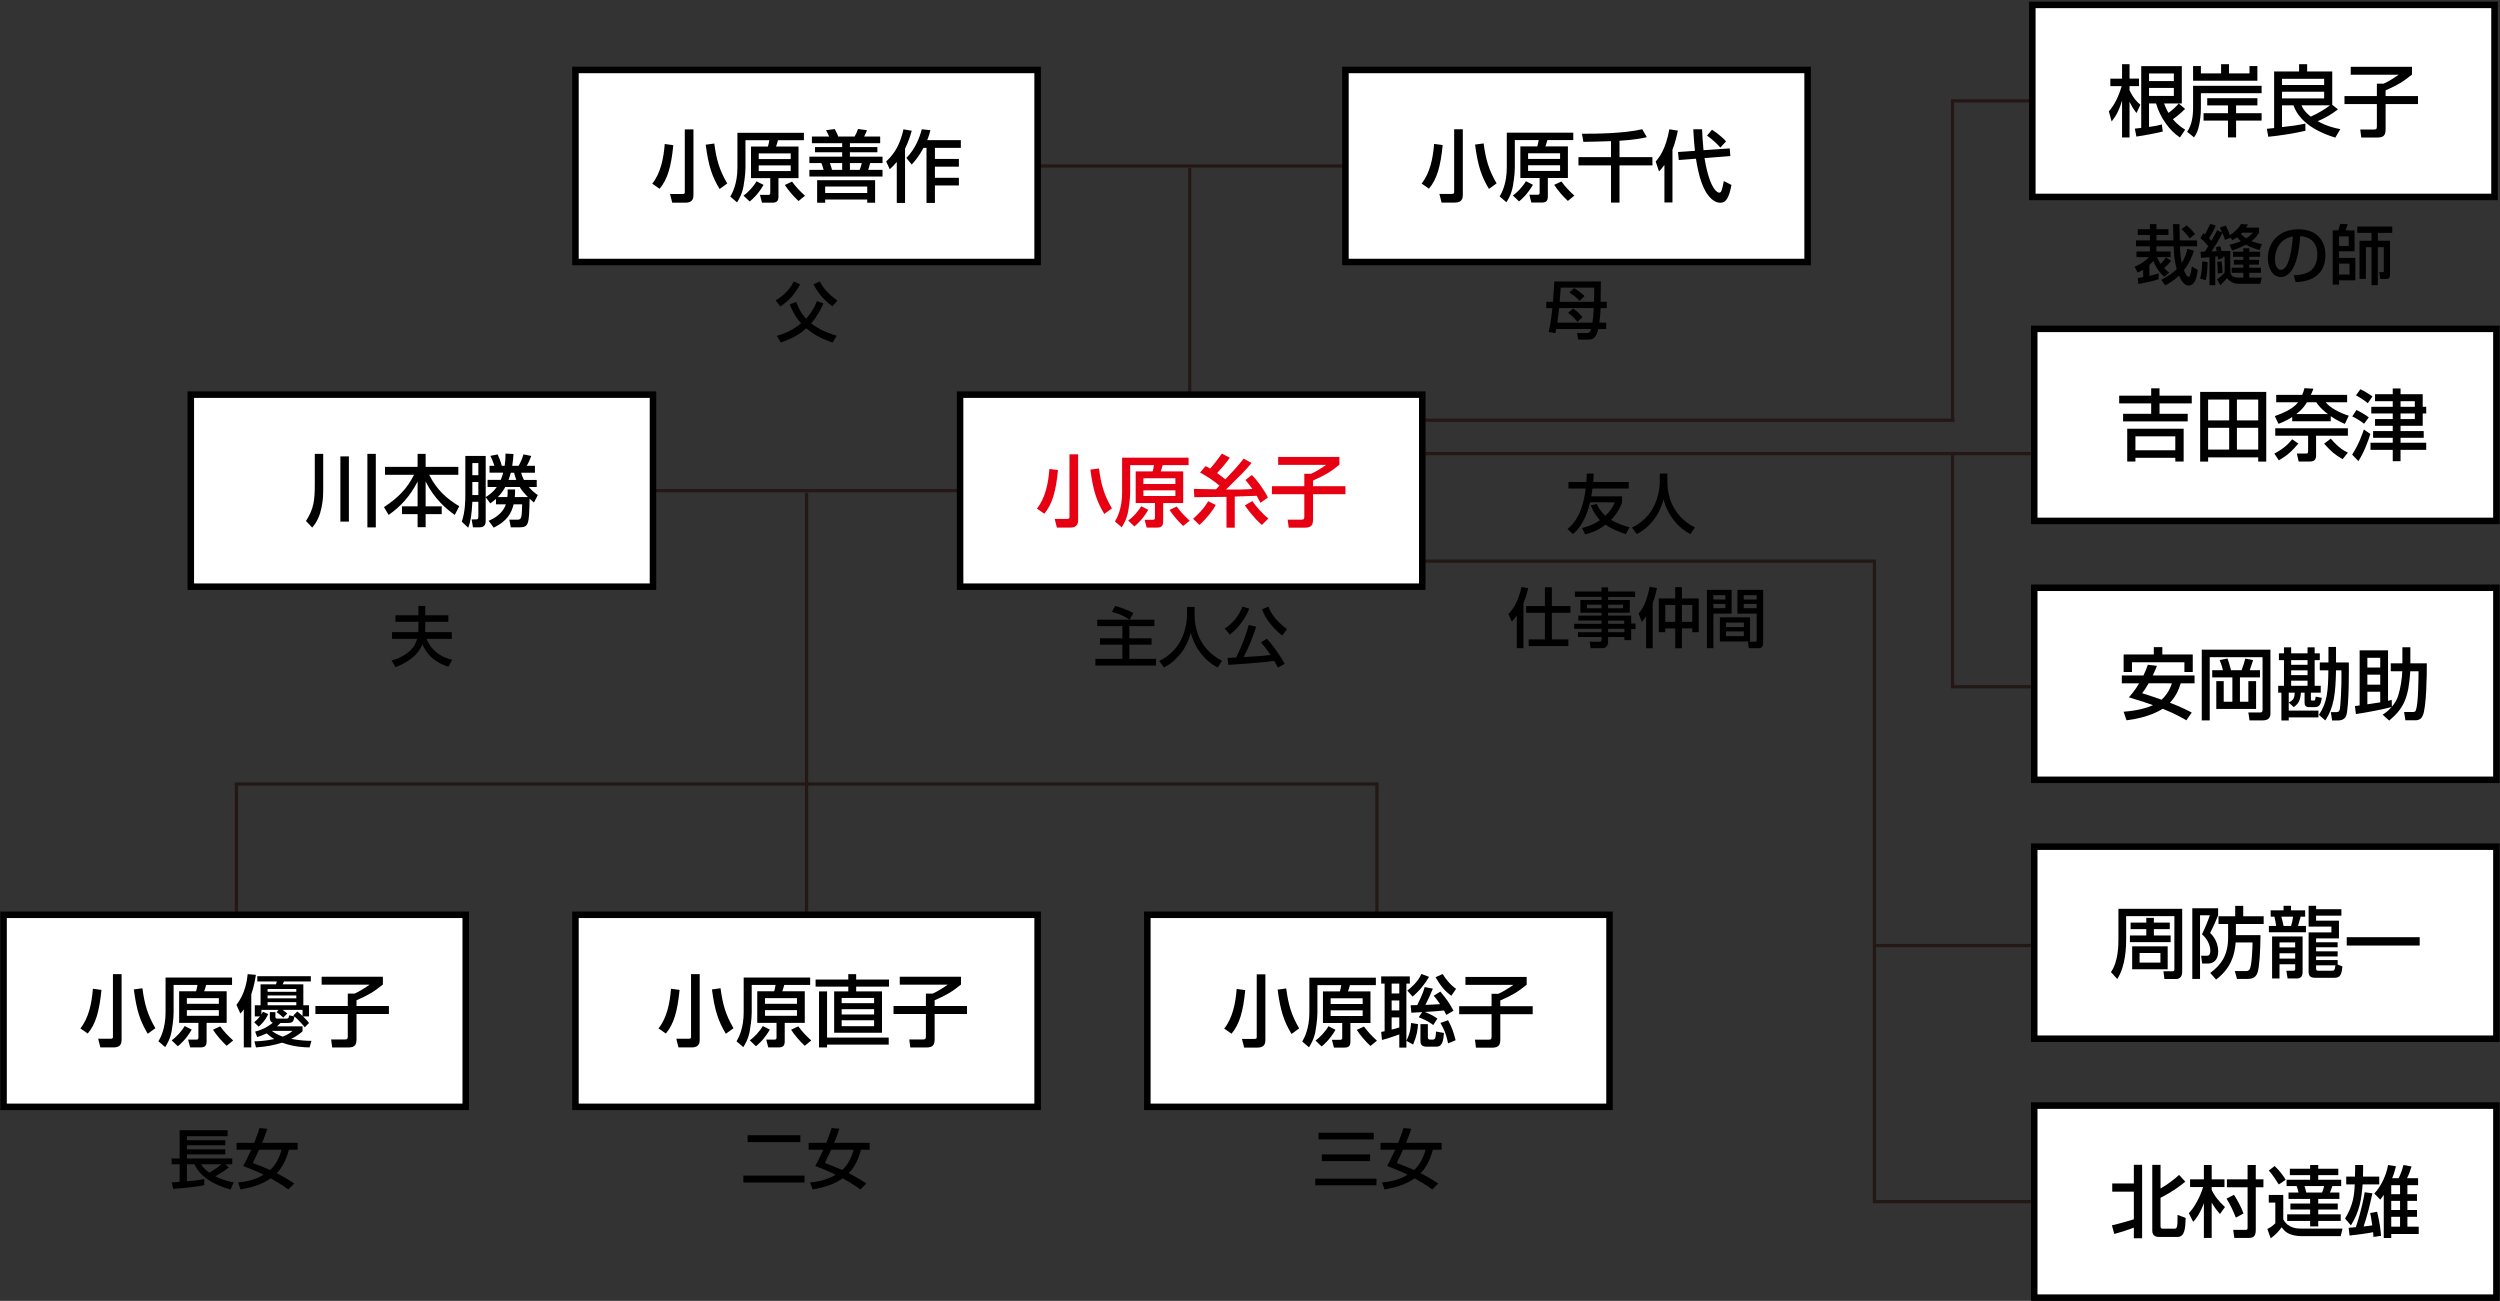 <?xml version="1.0" encoding="utf-8"?>
<!-- Generator: Adobe Illustrator 15.0.0, SVG Export Plug-In . SVG Version: 6.00 Build 0)  -->
<!DOCTYPE svg PUBLIC "-//W3C//DTD SVG 1.1//EN" "http://www.w3.org/Graphics/SVG/1.1/DTD/svg11.dtd">
<svg version="1.1" id="レイヤー_1" xmlns="http://www.w3.org/2000/svg" xmlns:xlink="http://www.w3.org/1999/xlink" x="0px"
	 y="0px" width="384.25px" height="199.94px" viewBox="0 0 384.25 199.94" enable-background="new 0 0 384.25 199.94"
	 xml:space="preserve">
<rect x="0" y="0" width="384.25" height="199.94" fill="#333333" stroke="none"/>
<line fill="none" stroke="#231815" stroke-width="0.5" stroke-miterlimit="10" x1="100.363" y1="75.415" x2="147.566" y2="75.415"/>
<line fill="none" stroke="#231815" stroke-width="0.5" stroke-miterlimit="10" x1="36.064" y1="120.5" x2="211.865" y2="120.5"/>
<line fill="none" stroke="#231815" stroke-width="0.5" stroke-miterlimit="10" x1="123.965" y1="75.721" x2="123.965" y2="140.604"/>
<line fill="none" stroke="#231815" stroke-width="0.5" stroke-miterlimit="10" x1="159.252" y1="25.51" x2="206.455" y2="25.51"/>
<line fill="none" stroke="#231815" stroke-width="0.5" stroke-miterlimit="10" x1="299.859" y1="15.51" x2="312.661" y2="15.51"/>
<line fill="none" stroke="#231815" stroke-width="0.5" stroke-miterlimit="10" x1="218.768" y1="69.719" x2="312.661" y2="69.719"/>
<line fill="none" stroke="#231815" stroke-width="0.5" stroke-miterlimit="10" x1="218.502" y1="86.25" x2="288.334" y2="86.25"/>
<line fill="none" stroke="#231815" stroke-width="0.5" stroke-miterlimit="10" x1="299.859" y1="105.553" x2="312.661" y2="105.553"/>
<line fill="none" stroke="#231815" stroke-width="0.5" stroke-miterlimit="10" x1="288.1" y1="145.33" x2="312.661" y2="145.33"/>
<line fill="none" stroke="#231815" stroke-width="0.5" stroke-miterlimit="10" x1="219.008" y1="64.591" x2="300.417" y2="64.591"/>
<line fill="none" stroke="#231815" stroke-width="0.5" stroke-miterlimit="10" x1="182.854" y1="25.815" x2="182.854" y2="60.699"/>
<line fill="none" stroke="#231815" stroke-width="0.5" stroke-miterlimit="10" x1="300.1" y1="15.344" x2="300.1" y2="64.591"/>
<line fill="none" stroke="#231815" stroke-width="0.5" stroke-miterlimit="10" x1="300.1" y1="69.719" x2="300.1" y2="105.553"/>
<line fill="none" stroke="#231815" stroke-width="0.5" stroke-miterlimit="10" x1="287.859" y1="184.686" x2="312.661" y2="184.686"/>
<line fill="none" stroke="#231815" stroke-width="0.5" stroke-miterlimit="10" x1="288.1" y1="86.25" x2="288.1" y2="184.686"/>
<line fill="none" stroke="#231815" stroke-width="0.5" stroke-miterlimit="10" x1="36.344" y1="120.5" x2="36.344" y2="140.604"/>
<line fill="none" stroke="#231815" stroke-width="0.5" stroke-miterlimit="10" x1="211.634" y1="120.5" x2="211.634" y2="140.604"/>
<rect x="147.566" y="60.656" fill="#FFFFFF" stroke="#000000" stroke-miterlimit="10" width="71.037" height="29.518"/>
<rect x="29.326" y="60.656" fill="#FFFFFF" stroke="#000000" stroke-miterlimit="10" width="71.037" height="29.518"/>
<rect x="0.546" y="140.604" fill="#FFFFFF" stroke="#000000" stroke-miterlimit="10" width="71.037" height="29.518"/>
<rect x="88.446" y="140.604" fill="#FFFFFF" stroke="#000000" stroke-miterlimit="10" width="71.037" height="29.518"/>
<rect x="176.347" y="140.604" fill="#FFFFFF" stroke="#000000" stroke-miterlimit="10" width="71.037" height="29.518"/>
<rect x="88.446" y="10.751" fill="#FFFFFF" stroke="#000000" stroke-miterlimit="10" width="71.037" height="29.518"/>
<rect x="206.794" y="10.751" fill="#FFFFFF" stroke="#000000" stroke-miterlimit="10" width="71.037" height="29.518"/>
<rect x="312.661" y="50.545" fill="#FFFFFF" stroke="#000000" stroke-miterlimit="10" width="71.037" height="29.518"/>
<rect x="312.369" y="0.751" fill="#FFFFFF" stroke="#000000" stroke-miterlimit="10" width="71.037" height="29.518"/>
<rect x="312.661" y="90.339" fill="#FFFFFF" stroke="#000000" stroke-miterlimit="10" width="71.037" height="29.518"/>
<rect x="312.661" y="130.133" fill="#FFFFFF" stroke="#000000" stroke-miterlimit="10" width="71.037" height="29.518"/>
<rect x="312.661" y="169.928" fill="#FFFFFF" stroke="#000000" stroke-miterlimit="10" width="71.037" height="29.518"/>
<g>
	<path fill="#E60012" d="M162.614,72.254c-0.324,3.286-0.875,5.242-2.111,6.705l-1.127-0.791c1.283-1.596,1.751-3.875,1.919-6.093
		L162.614,72.254z M165.708,69.832v10.075c0,0.396-0.036,1.188-1.199,1.188h-2.063l-0.336-1.332h1.895
		c0.372,0,0.372-0.156,0.372-0.311v-9.62H165.708z M169.727,78.994c-1.127-1.883-1.703-3.477-2.135-6.812l1.319-0.18
		c0.312,2.375,0.756,4.03,1.991,6.14L169.727,78.994z"/>
	<path fill="#E60012" d="M182.686,71.487h-3.982c-0.132,0.479-0.144,0.527-0.3,0.972h3.454v4.858h-3.083v2.83
		c0,0.73-0.288,0.947-0.983,0.947h-1.547l-0.312-1.199h1.271c0.251,0,0.312-0.121,0.312-0.324v-2.254h-2.962v-4.858h2.603
		c0.096-0.336,0.168-0.647,0.216-0.972h-3.67v4.246c0,1.126-0.264,2.615-0.3,2.841c-0.228,1.271-0.768,2.111-0.996,2.471
		l-1.043-0.898c0.335-0.527,1.103-1.979,1.103-4.45v-5.35h10.219V71.487z M176.485,78.359c-0.899,1.547-1.787,2.266-2.135,2.555
		l-0.948-0.912c0.648-0.432,1.535-1.379,2.003-2.195L176.485,78.359z M175.742,73.514v0.875h4.917v-0.875H175.742z M175.742,75.361
		v0.875h4.917v-0.875H175.742z M180.863,77.855c0.6,0.803,1.091,1.355,1.991,2.17l-0.995,0.816c-0.66-0.6-1.619-1.68-2.099-2.471
		L180.863,77.855z"/>
	<path fill="#E60012" d="M186.854,77.615c-0.432,0.889-1.522,2.184-2.494,3.07l-0.983-0.947c0.708-0.611,1.799-1.715,2.315-2.699
		L186.854,77.615z M187.43,74.641c-1.008-0.888-2.099-1.523-2.975-2.015l0.84-0.983c0.24,0.107,0.408,0.191,0.72,0.371
		c0.444-0.491,1.151-1.391,1.787-2.29l1.224,0.623c-0.54,0.78-1.26,1.607-1.955,2.363c0.756,0.539,1.104,0.839,1.259,0.972
		c1.38-1.464,1.812-1.932,2.831-3.19l1.199,0.671c-0.984,1.188-1.512,1.703-3.922,4.078c1.031,0.024,3.034,0,4.065-0.084
		c-0.312-0.443-0.708-0.924-1.079-1.379l0.983-0.768c0.587,0.527,1.896,2.242,2.471,3.455l-1.151,0.814
		c-0.217-0.42-0.359-0.707-0.564-1.079l-3.382,0.12v4.785h-1.271v-4.738c-0.708,0.014-4.162,0.049-4.942,0.049l-0.072-1.271
		c0.479,0.012,2.854,0.048,3.395,0.06L187.43,74.641z M193.954,80.686c-1.247-1.055-2.458-2.758-2.626-3.01l1.163-0.66
		c0.527,0.805,1.679,2.1,2.458,2.662L193.954,80.686z"/>
	<path fill="#E60012" d="M196.455,70.227h9.415v1.2c-1.392,1.115-2.099,1.559-4.054,2.422v0.876h4.978v1.235h-4.978v3.801
		c0,0.852-0.156,1.344-1.295,1.344h-2.447l-0.156-1.234h2.088c0.371,0,0.467-0.084,0.467-0.48v-3.43h-4.977v-1.235h4.977v-1.907
		h1.044c0.792-0.336,1.907-1.079,2.303-1.367h-7.364V70.227z"/>
</g>
<g>
	<path d="M103.488,22.313c-0.324,3.286-0.875,5.241-2.111,6.704l-1.127-0.791c1.283-1.596,1.751-3.874,1.919-6.093L103.488,22.313z
		 M106.583,19.891v10.074c0,0.396-0.036,1.188-1.199,1.188h-2.063l-0.336-1.331h1.895c0.372,0,0.372-0.156,0.372-0.312v-9.619
		H106.583z M110.601,29.054c-1.127-1.883-1.703-3.478-2.135-6.813l1.319-0.18c0.312,2.375,0.756,4.03,1.991,6.141L110.601,29.054z"
		/>
	<path d="M123.56,21.546h-3.982c-0.132,0.479-0.144,0.527-0.3,0.972h3.454v4.857h-3.083v2.83c0,0.731-0.288,0.947-0.983,0.947
		h-1.547l-0.312-1.199h1.271c0.251,0,0.312-0.12,0.312-0.323v-2.255h-2.962v-4.857h2.603c0.096-0.336,0.168-0.647,0.216-0.972h-3.67
		v4.246c0,1.127-0.264,2.614-0.3,2.842c-0.228,1.271-0.768,2.111-0.996,2.471l-1.043-0.899c0.335-0.527,1.103-1.979,1.103-4.449
		v-5.35h10.219V21.546z M117.359,28.418c-0.899,1.547-1.787,2.267-2.135,2.555l-0.948-0.911c0.648-0.432,1.535-1.38,2.003-2.195
		L117.359,28.418z M116.616,23.573v0.875h4.917v-0.875H116.616z M116.616,25.42v0.875h4.917V25.42H116.616z M121.737,27.914
		c0.6,0.804,1.091,1.355,1.991,2.171l-0.995,0.815c-0.66-0.6-1.619-1.679-2.099-2.471L121.737,27.914z"/>
	<path d="M135.284,22.014h-4.654v0.588h4.222v0.804h-4.222v0.671h5.013v0.983h-1.907c-0.12,0.54-0.228,0.864-0.3,1.044h2.207v1.031
		h-11.238v-1.031h2.183c-0.192-0.695-0.252-0.84-0.348-1.044h-1.835v-0.983h5.038v-0.671h-4.174v-0.804h4.174v-0.588h-4.654v-1.031
		h2.651c-0.18-0.432-0.288-0.636-0.48-0.972l1.343-0.18c0.396,0.743,0.468,0.972,0.528,1.151h2.519
		c0.216-0.348,0.408-0.779,0.528-1.151l1.367,0.18c-0.048,0.156-0.132,0.408-0.42,0.972h2.459V22.014z M134.504,27.698v3.467h-1.211
		v-0.492h-6.464v0.492h-1.235v-3.467H134.504z M126.829,28.67v0.995h6.464V28.67H126.829z M127.548,25.06
		c0.144,0.384,0.168,0.468,0.336,1.044h1.559V25.06H127.548z M130.63,25.06v1.044h1.5c0.144-0.324,0.276-0.768,0.324-1.044H130.63z"
		/>
	<path d="M137.833,24.892c-0.432,0.528-0.755,0.828-1.079,1.116l-0.552-1.188c1.331-1.247,2.135-2.614,2.663-4.941l1.271,0.216
		c-0.168,0.576-0.443,1.571-1.031,2.759v8.335h-1.271V24.892z M143.002,20.011c-0.096,0.396-0.204,0.827-0.492,1.523h5.169v1.188
		h-3.982v1.703h3.682v1.187h-3.682v1.716h3.682v1.175h-3.682v2.687h-1.295v-8.467h-0.456c-0.803,1.475-1.451,2.17-1.823,2.566
		l-0.815-1.02c1.331-1.283,2.086-3.227,2.362-4.401L143.002,20.011z"/>
</g>
<g>
	<path d="M221.74,22.295c-0.324,3.286-0.876,5.241-2.111,6.704l-1.127-0.791c1.283-1.596,1.75-3.874,1.918-6.093L221.74,22.295z
		 M224.834,19.873v10.074c0,0.396-0.036,1.188-1.199,1.188h-2.063l-0.336-1.331h1.895c0.372,0,0.372-0.156,0.372-0.312v-9.619
		H224.834z M228.852,29.036c-1.127-1.883-1.703-3.478-2.135-6.813l1.319-0.18c0.312,2.375,0.756,4.03,1.991,6.141L228.852,29.036z"
		/>
	<path d="M241.812,21.528h-3.981c-0.133,0.479-0.145,0.527-0.301,0.972h3.455v4.857h-3.083v2.83c0,0.731-0.288,0.947-0.983,0.947
		h-1.547l-0.313-1.199h1.271c0.252,0,0.313-0.12,0.313-0.323v-2.255h-2.963V22.5h2.603c0.097-0.336,0.168-0.647,0.216-0.972h-3.67
		v4.246c0,1.127-0.264,2.614-0.3,2.842c-0.228,1.271-0.768,2.111-0.995,2.471l-1.043-0.899c0.335-0.527,1.103-1.979,1.103-4.449
		v-5.35h10.219V21.528z M235.611,28.4c-0.9,1.547-1.787,2.267-2.135,2.555l-0.948-0.911c0.647-0.432,1.535-1.38,2.003-2.195
		L235.611,28.4z M234.867,23.555v0.875h4.918v-0.875H234.867z M234.867,25.402v0.875h4.918v-0.875H234.867z M239.988,27.896
		c0.6,0.804,1.092,1.355,1.99,2.171l-0.994,0.815c-0.66-0.6-1.619-1.679-2.1-2.471L239.988,27.896z"/>
	<path d="M247.611,21.696c-0.612,0.012-3.574,0.12-4.246,0.107l-0.217-1.247c2.16,0.013,6.573-0.048,9.26-0.695l0.707,1.224
		c-0.623,0.144-1.75,0.396-4.197,0.552v2.519h5.061v1.271h-5.061v5.709h-1.307v-5.709h-5.002v-1.271h5.002V21.696z"/>
	<path d="M255.82,25.354c-0.359,0.491-0.575,0.731-0.827,0.995l-0.516-1.523c0.516-0.6,1.535-1.811,2.099-4.953l1.308,0.204
		c-0.132,0.636-0.349,1.715-0.827,2.938v8.107h-1.236V25.354z M260.51,23.183c-0.119-0.995-0.18-2.015-0.252-3.311h1.355
		c0.036,0.876,0.072,1.739,0.217,3.215l4.029-0.276l0.096,1.176l-3.97,0.312c0.827,5.085,2.135,5.313,2.231,5.313
		c0.18,0,0.264-0.084,0.336-0.216c0.059-0.108,0.203-0.492,0.395-1.571l1.176,0.6c-0.396,2.146-0.912,2.734-1.691,2.734
		c-0.239,0-0.73,0-1.414-0.624c-1.344-1.223-1.943-3.622-2.352-6.141l-2.639,0.204l-0.119-1.235L260.51,23.183z M263.125,19.945
		c0.3,0.191,1.331,0.84,2.17,1.787l-0.875,0.947c-0.539-0.611-1.367-1.367-2.051-1.835L263.125,19.945z"/>
</g>
<g>
	<path d="M15.594,152.148c-0.324,3.287-0.875,5.242-2.111,6.705l-1.127-0.791c1.283-1.596,1.751-3.875,1.919-6.094L15.594,152.148z
		 M18.688,149.727v10.074c0,0.396-0.036,1.188-1.199,1.188h-2.063l-0.336-1.332h1.895c0.372,0,0.372-0.156,0.372-0.311v-9.619
		H18.688z M22.706,158.889c-1.127-1.883-1.703-3.477-2.135-6.813l1.319-0.18c0.312,2.375,0.756,4.031,1.991,6.141L22.706,158.889z"
		/>
	<path d="M35.666,151.381h-3.982c-0.132,0.48-0.144,0.527-0.3,0.973h3.454v4.857h-3.083v2.83c0,0.73-0.288,0.947-0.983,0.947h-1.547
		l-0.312-1.199h1.271c0.251,0,0.312-0.121,0.312-0.324v-2.254h-2.962v-4.857h2.603c0.096-0.336,0.168-0.648,0.216-0.973h-3.67v4.246
		c0,1.127-0.264,2.615-0.3,2.842c-0.228,1.271-0.768,2.111-0.996,2.471l-1.043-0.898c0.335-0.527,1.103-1.979,1.103-4.449v-5.35
		h10.219V151.381z M29.465,158.254c-0.899,1.547-1.787,2.266-2.135,2.555l-0.948-0.912c0.648-0.432,1.535-1.379,2.003-2.195
		L29.465,158.254z M28.721,153.408v0.875h4.917v-0.875H28.721z M28.721,155.256v0.875h4.917v-0.875H28.721z M33.842,157.75
		c0.6,0.803,1.091,1.355,1.991,2.17l-0.995,0.816c-0.66-0.6-1.619-1.68-2.099-2.471L33.842,157.75z"/>
	<path d="M38.622,152.832v8.156h-1.151v-5.842c-0.144,0.217-0.3,0.396-0.527,0.637l-0.6-1.332c1.355-1.762,1.619-3.729,1.727-4.725
		l1.259,0.107C39.246,150.373,39.09,151.453,38.622,152.832z M47.582,160.988c-0.804-0.012-2.423-0.072-4.234-0.732
		c-1.188,0.373-2.327,0.611-4.006,0.732l-0.24-0.936c0.552-0.012,1.535-0.035,3.058-0.348c-0.671-0.408-0.983-0.707-1.163-0.875
		c-0.54,0.252-0.972,0.406-1.463,0.574l-0.324-0.84c1.643-0.432,2.542-1.223,2.723-1.367c-0.408-0.131-0.456-0.527-0.456-0.635
		v-0.996h0.852v0.756c0,0.168,0.096,0.24,0.336,0.24h1.379c0.288,0,0.312-0.096,0.408-0.504l0.792,0.168
		c-0.06-0.061-0.096-0.096-0.156-0.145l0.6-0.611c0.228,0.18,0.384,0.289,0.815,0.684v-0.936h-3.07
		c0.396,0.289,0.456,0.336,0.72,0.564l-0.612,0.623c-0.3-0.287-0.456-0.42-1.02-0.84l0.288-0.348h-2.626v0.695
		c0.084-0.131,0.132-0.203,0.228-0.406l0.815,0.359c-0.527,1.127-1.163,1.666-1.475,1.93l-0.684-0.67
		c0.396-0.336,0.6-0.541,0.888-0.9h-0.792v-1.715h0.887v-3.215h2.375l0.12-0.443h-2.998v-0.814h8.228v0.814h-4.126l-0.204,0.443
		h3.178v3.215h0.875v1.715h-0.924c0.588,0.553,0.756,0.779,0.924,1.008l-0.648,0.66c-0.108-0.133-0.936-1.129-1.583-1.656
		c-0.168,0.779-0.216,0.996-1.139,0.996h-1.02c-0.132,0.131-0.264,0.275-0.528,0.516h3.922v0.768
		c-0.396,0.336-0.839,0.707-1.739,1.164c1.487,0.275,2.495,0.287,3.106,0.299L47.582,160.988z M45.542,152.006h-4.414v0.432h4.414
		V152.006z M45.542,153h-4.414v0.443h4.414V153z M45.542,154.031h-4.414v0.48h4.414V154.031z M41.776,158.445
		c0.432,0.324,0.936,0.611,1.667,0.887c0.923-0.359,1.235-0.635,1.511-0.887H41.776z"/>
	<path d="M49.435,150.121h9.415v1.201c-1.391,1.115-2.099,1.559-4.054,2.422v0.875h4.978v1.236h-4.978v3.801
		c0,0.852-0.156,1.344-1.295,1.344h-2.446l-0.156-1.234h2.087c0.372,0,0.468-0.084,0.468-0.48v-3.43h-4.977v-1.236h4.977v-1.906
		h1.043c0.792-0.336,1.907-1.08,2.303-1.367h-7.364V150.121z"/>
</g>
<g>
	<path d="M104.451,152.148c-0.324,3.287-0.875,5.242-2.111,6.705l-1.127-0.791c1.283-1.596,1.751-3.875,1.919-6.094L104.451,152.148
		z M107.545,149.727v10.074c0,0.396-0.036,1.188-1.199,1.188h-2.063l-0.336-1.332h1.895c0.372,0,0.372-0.156,0.372-0.311v-9.619
		H107.545z M111.563,158.889c-1.127-1.883-1.703-3.477-2.135-6.813l1.319-0.18c0.312,2.375,0.756,4.031,1.991,6.141L111.563,158.889
		z"/>
	<path d="M124.522,151.381h-3.982c-0.132,0.48-0.144,0.527-0.3,0.973h3.454v4.857h-3.083v2.83c0,0.73-0.288,0.947-0.983,0.947
		h-1.547l-0.312-1.199h1.271c0.251,0,0.312-0.121,0.312-0.324v-2.254h-2.962v-4.857h2.603c0.096-0.336,0.168-0.648,0.216-0.973
		h-3.67v4.246c0,1.127-0.264,2.615-0.3,2.842c-0.228,1.271-0.768,2.111-0.996,2.471l-1.043-0.898
		c0.335-0.527,1.103-1.979,1.103-4.449v-5.35h10.219V151.381z M118.322,158.254c-0.899,1.547-1.787,2.266-2.135,2.555l-0.948-0.912
		c0.648-0.432,1.535-1.379,2.003-2.195L118.322,158.254z M117.578,153.408v0.875h4.917v-0.875H117.578z M117.578,155.256v0.875
		h4.917v-0.875H117.578z M122.699,157.75c0.6,0.803,1.091,1.355,1.991,2.17l-0.995,0.816c-0.66-0.6-1.619-1.68-2.099-2.471
		L122.699,157.75z"/>
	<path d="M130.382,149.727h1.211v0.828h5.049v1.09h-5.049v0.732h3.97v6.355h-7.352v-6.355h2.171v-0.732h-5.025v-1.09h5.025V149.727z
		 M127.12,159.477h9.475v1.08h-9.475v0.432h-1.235v-8.611h1.235V159.477z M129.362,153.385v0.803h4.989v-0.803H129.362z
		 M129.362,155.111v0.816h4.989v-0.816H129.362z M129.362,156.814v0.912h4.989v-0.912H129.362z"/>
	<path d="M138.292,150.121h9.415v1.201c-1.391,1.115-2.099,1.559-4.054,2.422v0.875h4.978v1.236h-4.978v3.801
		c0,0.852-0.156,1.344-1.295,1.344h-2.446l-0.156-1.234h2.087c0.372,0,0.468-0.084,0.468-0.48v-3.43h-4.977v-1.236h4.977v-1.906
		h1.043c0.792-0.336,1.907-1.08,2.303-1.367h-7.364V150.121z"/>
</g>
<g>
	<path d="M191.395,152.179c-0.323,3.286-0.875,5.241-2.11,6.704l-1.128-0.791c1.283-1.596,1.752-3.874,1.92-6.093L191.395,152.179z
		 M194.489,149.756v10.074c0,0.396-0.036,1.188-1.199,1.188h-2.063l-0.336-1.331h1.896c0.372,0,0.372-0.156,0.372-0.312v-9.619
		H194.489z M198.508,158.919c-1.128-1.883-1.703-3.478-2.136-6.813l1.319-0.18c0.313,2.375,0.756,4.03,1.991,6.141L198.508,158.919z
		"/>
	<path d="M211.468,151.411h-3.982c-0.133,0.479-0.145,0.527-0.301,0.972h3.455v4.857h-3.082v2.83c0,0.731-0.289,0.947-0.984,0.947
		h-1.548l-0.311-1.199h1.271c0.252,0,0.313-0.12,0.313-0.323v-2.255h-2.963v-4.857h2.603c0.097-0.336,0.168-0.647,0.216-0.972h-3.67
		v4.246c0,1.127-0.264,2.614-0.3,2.842c-0.229,1.271-0.768,2.111-0.996,2.471l-1.043-0.899c0.336-0.527,1.104-1.979,1.104-4.449
		v-5.35h10.22V151.411z M205.266,158.283c-0.898,1.547-1.787,2.267-2.135,2.555l-0.947-0.911c0.648-0.432,1.535-1.38,2.003-2.195
		L205.266,158.283z M204.522,153.438v0.875h4.918v-0.875H204.522z M204.522,155.285v0.875h4.918v-0.875H204.522z M209.644,157.779
		c0.6,0.804,1.092,1.355,1.99,2.171l-0.994,0.815c-0.66-0.6-1.619-1.679-2.1-2.471L209.644,157.779z"/>
	<path d="M212.288,158.607c0.168-0.024,0.434-0.084,0.529-0.108v-7.315h-0.529v-1.115h4.402v1.115h-0.527v8.779
		c0.264-0.552,0.646-1.344,0.719-2.735l1.068,0.181c-0.061,0.923-0.18,1.787-0.756,3.142l-1.031-0.575v1.043h-1.092v-2.026
		c-1.596,0.575-2.254,0.756-2.662,0.852L212.288,158.607z M213.896,151.184v1.511h1.176v-1.511H213.896z M213.896,153.773v1.523
		h1.176v-1.523H213.896z M215.071,156.376h-1.176v1.871c0.516-0.132,0.672-0.168,1.176-0.323V156.376z M219.642,150.14
		c-0.553,0.996-1.439,2.123-2.531,3.034l-0.803-0.923c0.371-0.3,1.631-1.283,2.158-2.555L219.642,150.14z M218.585,155.561
		c-0.623,0.048-1.283,0.084-1.654,0.097l-0.121-1.151c0.301,0,0.768-0.013,1.02-0.024c0.852-1.715,0.996-2.267,1.141-2.771
		l1.26,0.24c-0.361,0.875-0.6,1.427-1.141,2.494c0.912-0.036,1.488-0.048,2.256-0.107c-0.504-0.744-0.709-0.972-0.984-1.296
		l1.02-0.636c0.996,1.212,1.355,1.68,2.016,2.938l-1.104,0.647c-0.096-0.216-0.168-0.348-0.348-0.684
		c-0.947,0.108-1.871,0.168-2.939,0.229c1.031,0.443,1.309,0.588,1.92,1.02l-0.637,0.995c-0.84-0.672-1.883-1.067-2.23-1.199
		L218.585,155.561z M218.321,157.408h1.141v2.063c0,0.132,0.07,0.312,0.299,0.312h0.469c0.383,0,0.455-0.323,0.479-1.235
		l1.225,0.216c-0.084,0.996-0.168,2.111-1.152,2.111h-1.416c-0.336,0-1.043,0-1.043-0.804V157.408z M223.071,153.055
		c-0.984-0.732-1.5-1.308-2.436-2.854l1.104-0.492c0.408,0.695,1.248,1.751,2.063,2.267L223.071,153.055z M222.567,156.809
		c0.611,1.139,0.803,1.715,1.164,3.07l-1.164,0.491c-0.324-1.655-0.803-2.519-1.176-3.143L222.567,156.809z"/>
	<path d="M225.237,150.151h9.414v1.2c-1.391,1.115-2.1,1.559-4.055,2.422v0.876h4.979v1.235h-4.979v3.802
		c0,0.852-0.154,1.344-1.295,1.344h-2.445l-0.156-1.235h2.086c0.373,0,0.469-0.084,0.469-0.48v-3.43h-4.979v-1.235h4.979v-1.907
		h1.043c0.791-0.336,1.906-1.079,2.303-1.367h-7.363V150.151z"/>
</g>
<g>
	<path d="M48.383,69.755h1.295v4.689c0,1.787,0,2.23-0.264,3.585c-0.216,1.092-0.647,2.172-1.427,3.059l-0.959-1.008
		c1.199-1.871,1.355-3.165,1.355-5.648V69.755z M52.317,70.15h1.308v10.025h-1.308V70.15z M56.467,69.755h1.295v11.31h-1.295V69.755
		z"/>
	<path d="M59.172,71.758h5.013v-2.003h1.235v2.003h5.025v1.223h-4.474c1.151,2.351,2.842,3.778,4.617,4.82l-0.695,1.344
		c-1.248-0.887-3.106-2.41-4.474-5.133v3.814h2.471v1.199H65.42v2.002h-1.235v-2.002h-2.398v-1.199h2.398v-3.814
		c-1.115,2.207-2.591,3.826-4.45,5.133l-0.719-1.199c2.194-1.463,3.538-2.806,4.617-4.965h-4.461V71.758z"/>
	<path d="M78.512,81.053l-0.228-1.176h1.235c0.24,0,0.468-0.037,0.576-0.348c0.132-0.396,0.144-1.332,0.156-2.016h-1.308
		c-0.324,1.32-0.959,2.566-3.058,3.586l-0.78-1.055c0.828-0.348,2.147-1.057,2.651-2.531h-1.523v-0.839
		c-0.372,0.336-0.66,0.54-0.875,0.695l-0.708-0.959v3.622c0,0.467-0.084,1.02-0.983,1.02h-0.972l-0.204-1.225h0.66
		c0.228,0,0.372-0.023,0.372-0.383v-2.314h-0.923c-0.108,2.051-0.264,3.045-0.636,3.98l-0.983-0.924
		c0.528-1.594,0.54-3.285,0.54-4.101v-6.009h3.13v6.32c0.396-0.239,1.067-0.647,1.703-1.547h-1.415v-1.091h2.027
		c0.167-0.396,0.251-0.648,0.372-1.104h-2.099V71.59h0.755c-0.24-0.696-0.276-0.78-0.624-1.523l1.115-0.228
		c0.144,0.312,0.492,1.115,0.636,1.751h0.444c0.096-0.588,0.132-1.151,0.132-1.871l1.223,0.06c-0.024,0.54-0.072,1.092-0.192,1.812
		h0.983c0.24-0.42,0.54-1.031,0.744-1.751l1.199,0.239c-0.264,0.708-0.443,1.104-0.684,1.512h1.248v1.067h-2.123
		c0.108,0.396,0.228,0.695,0.432,1.104h1.967v1.091H81.27c0.6,0.695,1.056,1.008,1.392,1.235l-0.588,1.151
		c-0.24-0.191-0.384-0.312-0.671-0.588c-0.096,4.006-0.096,4.402-1.667,4.402H78.512z M72.599,71.17v1.871h0.923V71.17H72.599z
		 M72.599,74.084v2.003h0.923v-2.003H72.599z M81.138,76.398c-0.671-0.671-1.055-1.199-1.259-1.547H77.66
		c-0.204,0.372-0.54,0.924-1.139,1.547h1.463c0.048-0.491,0.048-0.803,0.036-1.163h1.151c0,0.372,0,0.72-0.048,1.163H81.138z
		 M79.351,73.761c-0.167-0.468-0.264-0.816-0.335-1.104h-0.504c-0.12,0.396-0.24,0.839-0.348,1.104H79.351z"/>
</g>
<g>
	<path d="M336.873,62h-4.953v1.606h4.33v1.163h-9.931v-1.163h4.317V62h-4.917v-1.188h4.917v-1.128h1.283v1.128h4.953V62z
		 M335.627,65.897v5.037h-1.283V70.36h-6.129v0.574h-1.26v-5.037H335.627z M328.215,67.061v2.147h6.129v-2.147H328.215z"/>
	<path d="M348.322,60.236v10.71h-1.235V70.3h-7.7v0.646h-1.223v-10.71H348.322z M339.387,61.412v3.202h3.238v-3.202H339.387z
		 M339.387,65.754v3.347h3.238v-3.347H339.387z M343.813,61.412v3.202h3.274v-3.202H343.813z M343.813,65.754v3.347h3.274v-3.347
		H343.813z"/>
	<path d="M353.258,68.177c-1.02,1.223-1.775,1.859-2.998,2.578l-0.695-1.043c1.414-0.732,2.146-1.451,2.746-2.195L353.258,68.177z
		 M352.311,64.099c-0.924,0.587-1.583,0.839-2.111,1.043l-0.563-1.188c0.888-0.323,2.71-0.983,3.586-2.122h-3.37v-1.14h3.994
		c0.168-0.384,0.252-0.66,0.348-1.031l1.379,0.084c-0.144,0.371-0.252,0.647-0.396,0.947h5.577v1.14h-3.299
		c0.637,0.791,2.063,1.606,3.551,2.063l-0.6,1.259c-0.48-0.203-1.176-0.503-2.171-1.187v0.779h-5.925V64.099z M360.873,66.977
		h-4.893v3.071c0,0.887-0.684,0.887-1.008,0.887h-1.667l-0.275-1.223h1.403c0.144,0,0.323,0,0.323-0.313v-2.423h-5.049v-1.151
		h11.165V66.977z M357.803,63.643c-1.199-0.888-1.619-1.56-1.786-1.811h-1.439c-0.491,0.827-1.02,1.331-1.644,1.811H357.803z
		 M360.059,70.575c-1.332-0.791-1.691-1.139-2.843-2.375l1.02-0.779c1.247,1.439,2.003,1.848,2.638,2.146L360.059,70.575z"/>
	<path d="M364.322,66.701c-0.336,1.116-1.02,2.938-1.847,4.175l-0.948-1.008c1.032-1.572,1.596-3.251,1.8-3.851L364.322,66.701z
		 M362.188,63.019c0.42,0.192,1.379,0.72,1.895,1.128l-0.73,0.983c-0.528-0.444-1.26-0.863-1.812-1.128L362.188,63.019z
		 M362.787,59.829c0.504,0.216,1.439,0.791,1.859,1.103l-0.72,1.044c-0.312-0.3-1.212-0.899-1.812-1.211L362.787,59.829z
		 M368.964,68.044h3.946v1.104h-3.946v1.74h-1.199v-1.74h-3.419v-1.104h3.419v-0.755h-3.022v-1.032h3.022v-0.815h-2.723V64.41h2.723
		v-0.863h-3.298v-1.02h3.298v-0.863h-2.723v-1.08h2.723v-0.875h1.199v0.875h3.406v1.943h0.54v1.02h-0.54v1.895h-3.406v0.815h3.562
		v1.032h-3.562V68.044z M368.964,61.664v0.863h2.194v-0.863H368.964z M368.964,63.547v0.863h2.194v-0.863H368.964z"/>
</g>
<g>
	<path d="M331.521,102.339c-0.12,0.313-0.229,0.6-0.637,1.475h6.417v1.211h-2.122c-0.336,1.117-0.84,2.111-1.668,2.986
		c1.764,0.672,2.795,1.213,3.358,1.512l-0.827,1.188c-0.553-0.324-1.619-0.959-3.635-1.775c-0.396,0.252-2.182,1.367-5.564,1.775
		l-0.443-1.318c2.41-0.193,3.717-0.66,4.521-1.008c-0.721-0.264-1.703-0.6-3.707-1.211c0.336-0.385,0.96-1.104,1.572-2.148h-2.663
		v-1.211h3.322c0.384-0.791,0.528-1.223,0.671-1.643L331.521,102.339z M326.4,100.587h4.641V99.46h1.308v1.127h4.677v2.699h-1.283
		v-1.498h-8.059v1.498H326.4V100.587z M330.25,105.024c-0.504,0.865-0.72,1.152-1.008,1.523c1.043,0.324,2.027,0.648,2.998,0.996
		c1.02-0.936,1.416-2.002,1.584-2.52H330.25z"/>
	<path d="M338.412,99.856h10.555v9.799c0,0.826-0.528,1.066-1.164,1.066h-2.051l-0.18-1.211h1.811c0.313,0,0.372-0.168,0.372-0.396
		v-8.107h-8.12v9.715h-1.223V99.856z M340.02,103.011h1.643c-0.132-0.637-0.468-1.488-0.504-1.559l1.211-0.24
		c0.108,0.311,0.385,1.15,0.541,1.799h1.619c0.251-0.695,0.359-1.008,0.574-1.787l1.2,0.24c-0.228,0.707-0.312,0.982-0.516,1.547
		h1.571v1.104h-3.082v3.742h1.295v-3.166h1.188v4.27h-6.117v-4.27h1.14v3.166h1.331v-3.742h-3.094V103.011z"/>
	<path d="M355.82,108.683h-0.923c-0.563,0-0.684-0.299-0.684-0.707v-1.512h-0.563c-0.096,1.141-0.313,1.656-1.104,2.219
		l-0.768-0.707v1.248h4.569v1.043h-4.569v0.467h-1.127v-4.27h-0.492v-1.055h0.887v-3.945h-0.779v-1.045h0.779v-0.922h1.104v0.922
		h2.52v-0.922h1.092v0.922h0.791v1.045h-0.791v3.945h0.935v1.055h-1.511v0.947c0,0.156,0,0.266,0.191,0.266h0.275
		c0.181,0,0.192-0.061,0.265-0.6l0.936,0.18C356.732,108.251,356.469,108.683,355.82,108.683z M351.779,106.464v1.5
		c0.779-0.359,0.887-0.756,0.924-1.5H351.779z M354.67,101.464h-2.52v0.719h2.52V101.464z M354.67,103.034h-2.52v0.732h2.52V103.034
		z M354.67,104.618h-2.52v0.791h2.52V104.618z M360.606,110.003c-0.252,0.695-1.032,0.73-1.188,0.73h-0.972l-0.191-1.283h0.852
		c0.455,0,0.504-0.322,0.539-0.551c0.049-0.24,0.288-2.891,0.229-5.865h-0.828c-0.072,3.658-0.336,5.721-1.643,7.699l-0.984-0.852
		c1.309-1.967,1.416-3.766,1.451-6.848h-1.318v-1.211h1.331v-2.387h1.163v2.387h1.967
		C361.025,101.991,361.086,108.683,360.606,110.003z"/>
	<path d="M366.214,109.847c0.36-0.24,0.804-0.527,1.38-1.176c-1.92,0.516-4.857,0.984-5.494,1.08l-0.144-1.236
		c0.156-0.012,0.468-0.047,0.72-0.096v-8.467h4.365v7.76c0.276-0.061,0.36-0.084,0.564-0.145l0.023,1.057
		c0.468-0.529,0.791-1.104,0.983-1.729c0.349-1.127,0.575-2.541,0.624-3.717h-1.775v-1.225h1.787v-2.469h1.224v2.469h2.53
		c0.012,1.619-0.048,6.873-0.635,8.061c-0.217,0.432-0.504,0.695-1.152,0.695h-1.499l-0.204-1.271h1.224
		c0.336,0,0.504-0.012,0.6-0.311c0.372-1.104,0.384-4.834,0.396-5.949h-1.271c-0.252,4.064-0.995,5.684-3.238,7.58L366.214,109.847z
		 M363.863,101.103v1.5h1.979v-1.5H363.863z M363.863,103.694v1.535h1.979v-1.535H363.863z M365.842,106.321h-1.979v1.93
		c1.344-0.191,1.486-0.215,1.979-0.299V106.321z"/>
</g>
<g>
	<path d="M324.603,188.33c1.163-0.252,2.914-0.779,3.37-0.924v-4.244h-3.322v-1.26h3.322v-2.867h1.271v11.287h-1.271v-1.633
		c-1.283,0.469-1.763,0.637-3.011,0.973L324.603,188.33z M330.804,179.035h1.271v3.635c1.128-0.623,2.219-1.512,2.854-2.088
		l0.947,1.045c-0.791,0.646-1.919,1.521-3.802,2.471v4.377c0,0.371,0.192,0.371,0.42,0.371h1.644c0.42,0,0.587,0,0.551-2.123
		l1.248,0.48c-0.049,1.596-0.145,2.914-1.248,2.914h-2.818c-0.216,0-1.066,0-1.066-0.936V179.035z"/>
	<path d="M336.423,186.459c0.803-0.779,1.763-2.529,2.194-4.006h-2.003v-1.188h2.123v-2.205h1.199v2.205h1.967v1.188h-1.967v0.432
		c0.456,0.984,1.127,1.775,2.039,2.639l-0.768,1.068c-0.636-0.744-0.912-1.141-1.271-1.752v5.434h-1.199v-5.338
		c-0.672,1.775-1.26,2.436-1.643,2.867L336.423,186.459z M343.366,183.641c0.42,0.637,1.176,2.004,1.464,2.867l-1.176,0.646
		c-0.503-1.223-0.792-1.883-1.438-2.926L343.366,183.641z M345.454,179.061h1.259v2.205h1.175v1.213h-1.175v6.547
		c0,1.104-0.444,1.248-1.259,1.248h-2.039l-0.168-1.248h1.931c0.108,0,0.276,0,0.276-0.264v-6.283h-3.179v-1.213h3.179V179.061z"/>
	<path d="M348.71,183.666h2.23v3.754c0.756,1.414,2.231,1.414,2.747,1.414h6.356l-0.275,1.164H353.7
		c-0.696,0-1.439-0.18-1.787-0.336c-0.516-0.24-0.744-0.396-1.224-1.031c-0.468,0.658-0.972,1.176-1.679,1.703l-0.516-1.439
		c0.227-0.107,0.814-0.443,1.223-0.875v-3.18h-1.008V183.666z M349.61,179.215c0.803,0.768,1.259,1.393,1.703,2.111l-1.068,0.732
		c-0.084-0.133-0.982-1.607-1.535-2.135L349.61,179.215z M359.396,180.619h-3.083v0.707h3.527v0.971h-1.355
		c-0.192,0.564-0.217,0.637-0.372,0.996h1.451v0.984h-3.251v0.707h2.999v0.924h-2.999v0.73h3.455v1.02h-3.455v0.84h-1.246v-0.84
		h-3.526v-1.02h3.526v-0.73h-3.035v-0.924h3.035v-0.707h-3.322v-0.984h1.535c-0.049-0.264-0.204-0.791-0.288-0.996h-1.548v-0.971
		h3.623v-0.707h-3.119v-0.984h3.119v-0.574h1.246v0.574h3.083V180.619z M354.203,182.297c0.132,0.408,0.192,0.648,0.276,0.996h2.422
		c0.133-0.313,0.252-0.719,0.324-0.996H354.203z"/>
	<path d="M361.958,180.846c0.035-1.211,0.035-1.426,0.035-1.785h1.224c0,0.574,0,1.078-0.024,1.785h2.495v1.201h-2.555
		c-0.192,2.326-0.432,4.088-1.799,6.295l-0.899-1.055c1.247-2.016,1.428-3.646,1.487-5.24h-1.308v-1.201H361.958z M364.632,183.414
		c-0.359,1.727-0.779,3.43-1.343,5.096c0.432-0.047,0.899-0.096,1.331-0.168c-0.18-1.246-0.24-1.51-0.324-1.906l1.068-0.191
		c0.42,1.762,0.539,2.818,0.6,3.705l-1.164,0.168c-0.012-0.299-0.023-0.455-0.048-0.73c-0.863,0.18-2.423,0.383-3.622,0.516
		l-0.144-1.188c0.239-0.012,0.911-0.072,1.104-0.096c0.144-0.408,0.935-2.771,1.367-5.373L364.632,183.414z M366.384,183.641
		c-0.24,0.359-0.336,0.48-0.54,0.744l-0.911-0.947c1.115-1.176,1.883-2.963,2.11-4.377l1.212,0.191
		c-0.108,0.443-0.252,1.031-0.576,1.834h0.995c0.407-0.814,0.647-1.678,0.743-2.025l1.236,0.227
		c-0.145,0.527-0.432,1.295-0.696,1.799h1.703v1.08h-1.644v1.379h1.476v1.031h-1.476v1.404h1.476v1.043h-1.476v1.512h1.74v1.127
		h-4.223v0.623h-1.15V183.641z M367.534,182.166v1.379h1.355v-1.379H367.534z M367.534,184.576v1.404h1.355v-1.404H367.534z
		 M367.534,187.023v1.512h1.355v-1.512H367.534z"/>
</g>
<g>
	<path d="M325.604,139.68h9.799v9.729c0,0.754-0.455,1.066-0.936,1.066h-1.799l-0.145-1.188h1.309c0.322,0,0.371-0.061,0.371-0.313
		v-8.166h-7.412v3.43c0,1.15-0.023,4.137-1.367,6.236l-0.971-1.066c1.15-1.633,1.15-4.199,1.15-5.135V139.68z M329.885,143.783
		v-0.973h-2.41v-1.008h2.41v-0.73h1.164v0.73h2.447v1.008h-2.447v0.973h2.578v1.02h-6.26v-1.02H329.885z M327.715,145.449h5.457
		v3.525h-5.457V145.449z M328.854,146.48v1.477h3.203v-1.477H328.854z"/>
	<path d="M336.957,139.596h3.969v1.08c-0.168,0.408-0.684,1.691-1.234,2.723c1.162,1.031,1.246,2.506,1.246,2.818
		c0,1.104-0.516,1.883-1.619,1.883h-0.852l-0.156-1.199h0.889c0.516,0,0.527-0.551,0.527-0.756c0-0.91-0.516-1.906-1.283-2.543
		c0.42-0.852,0.936-2.086,1.211-2.926h-1.51v9.787h-1.188V139.596z M343.66,143.734h3.779c-0.025,2.375-0.156,4.809-0.445,5.721
		c-0.311,0.996-1.115,1.008-1.691,1.008h-1.475l-0.336-1.211h1.691c0.168,0,0.443,0,0.611-0.313c0.313-0.576,0.42-3.285,0.42-4.078
		h-2.59c-0.156,1.955-0.744,3.971-3.012,5.697l-0.898-1.02c1.715-1.26,2.746-2.758,2.746-5.434v-2.086h-1.475v-1.188h2.566v-1.596
		h1.234v1.596h3.143v1.188h-4.27V143.734z"/>
	<path d="M350.982,139.225h1.152v0.695h2.17v0.973h-0.695c-0.061,0.203-0.336,1.211-0.408,1.426h1.225v0.973h-5.697v-0.973h1.115
		c-0.061-0.432-0.156-0.982-0.264-1.426h-0.576v-0.973h1.979V139.225z M349.221,143.938h4.689v5.457c0,0.588-0.24,0.996-0.852,0.996
		h-1.451l-0.193-1.188h1.104c0.229,0,0.252-0.191,0.252-0.252v-0.744h-2.41v2.184h-1.139V143.938z M350.359,144.85v0.768h2.41
		v-0.768H350.359z M350.359,146.518v0.814h2.41v-0.814H350.359z M350.646,140.893c0.072,0.264,0.252,0.982,0.336,1.426h1.152
		c0.18-0.574,0.215-0.779,0.313-1.426H350.646z M354.834,143.314h3.502v-0.898h-3.502v-3.191h1.15v0.516h3.887v0.996h-3.887v0.768
		h3.514v2.723h-3.514v0.6h3.311v0.768h-3.311v0.623h3.311v0.791h-3.311v0.553h3.311v0.684l0.73,0.299
		c-0.107,1.152-0.275,1.74-1.223,1.74h-2.951c-0.754,0-1.018-0.301-1.018-0.9V143.314z M355.984,148.844
		c0,0.131,0,0.359,0.313,0.359h2.146c0.348,0,0.408-0.131,0.516-0.828h-2.975V148.844z"/>
	<path d="M360.693,144.047h11.213v1.283h-11.213V144.047z"/>
</g>
<g>
	<path d="M324.131,17.123c0.924-1.079,1.523-2.362,1.967-3.886h-1.739v-1.151h1.8V9.867h1.15v2.219h1.451v1.151h-1.451v0.624
		c0.624,1.343,1.26,1.895,1.668,2.242l-0.6,1.271c-0.564-0.755-0.744-1.067-1.068-1.751v5.505h-1.15v-5.66
		c-0.408,1.319-0.732,2.087-1.596,3.202L324.131,17.123z M328.125,19.774c0.191-0.024,0.779-0.097,0.982-0.12v-9.487h6.237V15.9
		h-2.723c0.155,0.42,0.348,0.911,0.671,1.451c0.756-0.528,1.236-1.056,1.584-1.439l0.971,0.827
		c-0.575,0.576-1.199,1.116-1.871,1.584c0.793,0.947,1.477,1.354,1.884,1.606l-0.804,1.199c-1.571-1.02-3.059-3.058-3.67-5.229
		h-1.08v3.609c1.284-0.18,1.656-0.287,1.968-0.384l0.144,1.092c-1.451,0.359-3.07,0.624-4.054,0.779L328.125,19.774z
		 M330.307,11.295v1.163h3.814v-1.163H330.307z M330.307,13.514v1.235h3.814v-1.235H330.307z"/>
	<path d="M347.608,13.189v1.14h-9.331v2.375c0,0.959-0.156,1.979-0.252,2.446c-0.203,0.972-0.408,1.392-0.803,1.967l-1.057-0.863
		c0.708-1.008,0.912-2.363,0.912-3.61v-3.454H347.608z M338.277,10.155v1.127h3.106V9.867h1.212v1.415h3.154v-1.127h1.211v2.255
		h-9.883v-2.255H338.277z M346.961,15.097V16.2h-3.274v1.199h3.922v1.14h-3.922v2.578h-1.247v-2.578h-3.754v-1.14h3.754V16.2h-3.19
		v-1.104H346.961z"/>
	<path d="M348.418,19.798c0.205-0.023,0.864-0.096,1.115-0.12v-8.695h3.838V9.867h1.236v1.115h3.861v5.134l0.876,0.684
		c-0.948,0.756-2.003,1.367-3.118,1.823c1.439,0.803,2.65,1.067,3.478,1.223l-0.768,1.308c-1.644-0.504-5.337-1.835-6.429-4.966
		h-1.763v3.347c1.703-0.192,2.183-0.252,3.586-0.54l0.013,1.104c-1.656,0.396-3.994,0.756-5.709,0.924L348.418,19.798z
		 M350.745,12.11v0.959h6.477V12.11H350.745z M350.745,14.101v1.02h6.477v-1.02H350.745z M353.731,16.188
		c0.132,0.3,0.407,0.924,1.427,1.739c0.889-0.384,2.123-1.079,2.963-1.739H353.731z"/>
	<path d="M361.307,10.263h9.414v1.2c-1.391,1.115-2.099,1.559-4.054,2.422v0.876h4.978v1.235h-4.978v3.802
		c0,0.852-0.155,1.344-1.296,1.344h-2.445l-0.156-1.235h2.086c0.373,0,0.469-0.084,0.469-0.48v-3.43h-4.978v-1.235h4.978v-1.907
		h1.043c0.791-0.336,1.907-1.079,2.303-1.367h-7.363V10.263z"/>
</g>
<g>
	<path d="M26.382,181.749c0.08-0.01,1.05-0.08,1.229-0.101v-2.698h-1.229v-0.89h1.229v-4.348h7.376v0.92H28.73v0.619h5.897v0.78
		H28.73v0.619h5.897v0.78H28.73v0.629h6.967v0.89h-1.069l0.549,0.479c-0.649,0.521-1.358,0.96-2.089,1.359
		c0.431,0.23,1.39,0.7,2.829,0.939l-0.479,1.1c-1.59-0.449-4.408-1.429-5.558-3.878H28.73v2.619c0.95-0.08,1.569-0.13,2.669-0.351
		v0.939c-1.379,0.32-4.168,0.53-4.768,0.57L26.382,181.749z M30.93,178.95c0.149,0.28,0.37,0.68,1.259,1.289
		c0.51-0.289,1.38-0.899,1.85-1.289H30.93z"/>
	<path d="M39.07,175.662c0.45-1.1,0.689-1.849,0.819-2.278l1.2,0.109c-0.21,0.63-0.48,1.409-0.8,2.169h5.457v1.05h-1.34
		c-0.499,1.858-1.179,2.888-1.879,3.607c1.46,0.75,2.27,1.289,2.699,1.59l-0.91,0.909c-0.439-0.32-1.119-0.819-2.718-1.709
		c-0.93,0.649-2.189,1.289-4.618,1.709l-0.399-1.069c0.919-0.101,2.488-0.3,3.947-1.189c-1.259-0.62-2.309-1.029-3.147-1.35
		c0.239-0.43,0.579-1.06,1.239-2.498h-2.259v-1.05H39.07z M39.82,176.712c-0.13,0.279-0.92,1.959-0.96,2.038
		c0.67,0.25,1.56,0.601,2.659,1.08c0.909-0.81,1.438-1.939,1.759-3.118H39.82z"/>
</g>
<g>
	<path d="M114.258,180.689h9.395v1.06h-9.395V180.689z M114.907,174.482h8.105v1.06h-8.105V174.482z"/>
	<path d="M126.996,175.662c0.449-1.1,0.689-1.849,0.819-2.278l1.199,0.109c-0.21,0.63-0.479,1.409-0.8,2.169h5.457v1.05h-1.339
		c-0.5,1.858-1.18,2.888-1.879,3.607c1.459,0.75,2.269,1.289,2.698,1.59l-0.909,0.909c-0.439-0.32-1.119-0.819-2.719-1.709
		c-0.93,0.649-2.188,1.289-4.617,1.709l-0.4-1.069c0.92-0.101,2.489-0.3,3.948-1.189c-1.26-0.62-2.309-1.029-3.148-1.35
		c0.24-0.43,0.58-1.06,1.239-2.498h-2.259v-1.05H126.996z M127.745,176.712c-0.13,0.279-0.919,1.959-0.959,2.038
		c0.67,0.25,1.559,0.601,2.658,1.08c0.91-0.81,1.439-1.939,1.759-3.118H127.745z"/>
</g>
<g>
	<path d="M202.158,181.159h9.405v1.02h-9.405V181.159z M202.657,174.103h8.486v1.02h-8.486V174.103z M203.167,177.432h7.416v1.029
		h-7.416V177.432z"/>
	<path d="M214.896,175.662c0.45-1.1,0.689-1.849,0.819-2.278l1.199,0.109c-0.209,0.63-0.479,1.409-0.799,2.169h5.457v1.05h-1.34
		c-0.5,1.858-1.18,2.888-1.879,3.607c1.459,0.75,2.27,1.289,2.699,1.59l-0.91,0.909c-0.439-0.32-1.119-0.819-2.719-1.709
		c-0.93,0.649-2.188,1.289-4.617,1.709l-0.4-1.069c0.92-0.101,2.489-0.3,3.948-1.189c-1.259-0.62-2.309-1.029-3.147-1.35
		c0.239-0.43,0.579-1.06,1.238-2.498h-2.258v-1.05H214.896z M215.646,176.712c-0.129,0.279-0.919,1.959-0.959,2.038
		c0.67,0.25,1.559,0.601,2.658,1.08c0.91-0.81,1.439-1.939,1.76-3.118H215.646z"/>
</g>
<path d="M122.985,43.708c-0.77,1.398-1.669,2.498-3.048,3.397l-0.72-0.929c0.55-0.33,1.929-1.2,2.789-2.909L122.985,43.708z
	 M127.962,52.652c-2.099-0.719-3.248-1.519-4.038-2.188c-0.729,0.67-1.789,1.449-3.928,2.188l-0.59-1.039
	c0.57-0.16,2.099-0.569,3.728-1.919c-0.959-1.039-1.439-2.139-1.749-2.908l1-0.39c0.19,0.539,0.53,1.499,1.499,2.588
	c1.089-1.189,1.489-2.208,1.669-2.698l1.01,0.35c-0.32,0.72-0.88,1.909-1.889,3.068c0.729,0.55,1.879,1.3,3.938,1.909
	L127.962,52.652z M127.942,47.076c-1.269-0.899-2.309-2.149-2.898-3.368l0.95-0.45c0.39,0.72,1.06,1.759,2.719,2.948L127.942,47.076
	z"/>
<path d="M238.689,46.385c0.149-1.849,0.19-2.639,0.21-3.128h7.156c0,0.439-0.03,2.639-0.041,3.128h0.95v0.97h-0.96
	c0,0.33-0.01,0.989-0.189,2.238h1.06v0.97h-1.229c-0.3,1.279-0.66,1.629-1.529,1.629h-1.549l-0.17-0.999h1.509
	c0.36,0,0.5-0.14,0.64-0.63h-5.357c-0.029,0.16-0.049,0.25-0.129,0.63l-1.04-0.17c0.13-0.54,0.37-1.549,0.579-3.668h-0.939v-0.97
	H238.689z M244.756,49.593c0.12-0.799,0.12-0.859,0.2-2.238h-5.317c-0.08,0.75-0.19,1.569-0.28,2.238H244.756z M244.995,46.385
	c0.041-0.81,0.041-1.559,0.041-2.179h-5.158c-0.029,0.42-0.059,1.04-0.149,2.179H244.995z M241.808,47.415
	c0.27,0.2,0.81,0.6,1.43,1.33l-0.79,0.729c-0.45-0.57-0.829-0.95-1.429-1.399L241.808,47.415z M241.948,44.287
	c0.529,0.319,1.158,0.79,1.608,1.209l-0.77,0.75c-0.26-0.29-0.649-0.689-1.579-1.289L241.948,44.287z"/>
<g>
	<path d="M332.188,42.998c1.09-0.57,1.789-1.06,2.369-1.64c-0.379-1.419-0.42-2.269-0.459-3.498h-2.658v0.79h2.178v0.87h-2.098
		c0.059,0.14,0.199,0.479,0.578,1.039c0.48-0.5,0.65-0.759,0.811-0.999l0.789,0.52c-0.479,0.62-0.93,1-1.078,1.119
		c0.309,0.34,0.529,0.51,0.789,0.71l-0.76,0.619c-1.09-0.889-1.58-2.148-1.68-2.418c-0.09,0.11-0.25,0.29-0.609,0.62v1.67
		c0.879-0.201,1.049-0.26,1.42-0.391v0.9c-0.92,0.329-2.459,0.629-3.119,0.729l-0.08-0.909c0.26-0.04,0.48-0.069,0.82-0.14v-1.129
		c-0.381,0.229-0.59,0.32-0.85,0.43l-0.461-0.899c0.521-0.21,1.65-0.78,2.18-1.469h-1.898v-0.87h2.068v-0.79h-2.139v-0.91h2.139
		v-0.83h-1.859v-0.899h1.859v-0.779h1v0.779h1.848v0.899h-1.848v0.83h2.627c-0.01-0.36-0.068-2.109-0.078-2.508h0.998
		c0,0.18,0.031,2.208,0.041,2.508h2.658v0.91h-2.639c0.051,1.419,0.221,2.229,0.279,2.559c0.529-0.81,0.74-1.579,0.891-2.169
		l0.988,0.28c-0.209,0.64-0.609,1.809-1.539,2.999c0.17,0.38,0.439,1.009,0.68,1.009c0.131,0,0.201-0.069,0.26-0.199
		c0.061-0.13,0.201-0.729,0.281-1.389l0.898,0.53c-0.08,0.79-0.311,2.398-1.408,2.398c-0.721,0-1.199-0.92-1.471-1.509
		c-0.918,0.87-1.699,1.279-2.129,1.5L332.188,42.998z M336.086,34.642c0.65,0.51,1.061,1.029,1.289,1.339l-0.828,0.669
		c-0.24-0.35-0.76-1.02-1.27-1.429L336.086,34.642z"/>
	<path d="M339.301,40.279c0,0.49-0.012,1.689-0.271,2.789l-0.879-0.25c0.279-0.909,0.32-2.179,0.34-2.648L339.301,40.279z
		 M341.619,39.469c0.01,0.06,0.02,0.09,0.029,0.2l-0.75,0.24c-0.01-0.23-0.02-0.32-0.039-0.5c-0.26,0.03-0.301,0.03-0.369,0.04
		v4.388H339.6v-4.308l-1.309,0.11l-0.061-0.949c0.189,0,0.449-0.01,0.66-0.01c0.119-0.2,0.35-0.569,0.52-0.85
		c-0.66-0.79-1-1.059-1.209-1.229l0.469-0.78c0.09,0.06,0.18,0.15,0.23,0.2c0.27-0.46,0.609-1.16,0.82-1.629l0.838,0.3
		c-0.219,0.49-0.469,1.03-1.02,1.929c0.102,0.1,0.15,0.16,0.361,0.39c0.549-0.95,0.738-1.339,0.889-1.649l0.779,0.399
		c-0.1-0.229-0.189-0.399-0.389-0.779l0.908-0.33c0.4,0.75,0.58,1.279,0.65,1.5c0.18-0.12,1.109-0.72,1.719-1.719l1.049,0.06
		c-0.139,0.26-0.199,0.36-0.279,0.49h1.988v0.779c-0.139,0.24-0.408,0.74-1.158,1.299c0.5,0.2,0.949,0.33,1.6,0.47l-0.361,0.91
		c-0.398-0.11-1.27-0.37-2.098-0.839c-1.01,0.52-1.709,0.77-2.119,0.909l-0.4-0.889c0.34-0.08,0.9-0.21,1.75-0.56
		c-0.15-0.12-0.32-0.27-0.6-0.589c-0.221,0.16-0.42,0.28-0.701,0.439l-0.299-0.379l-0.85,0.339c-0.07-0.27-0.17-0.589-0.4-1.089
		c-0.398,0.919-1.158,2.099-1.668,2.869c0.199,0,0.67-0.03,0.799-0.04c-0.039-0.15-0.061-0.23-0.15-0.58l0.68-0.2
		c0.051,0.15,0.17,0.61,0.211,0.75h1.35v3.168c0.119,0.74,0.488,0.92,1.338,0.92h0.66v-0.74h-1.789v-0.78h1.789v-0.479h-1.469v-0.73
		h1.469v-0.47h-1.59V38.69h1.59v-0.53h0.92v0.53h1.658v0.779h-1.658v0.47h1.488v0.73h-1.488v0.479h1.789v0.78h-1.789v0.74h1.918
		l-0.229,0.949h-3.35c-0.658,0-1.27-0.27-1.768-0.869c-0.311,0.369-0.65,0.729-1.029,1.089l-0.5-0.89
		c0.24-0.18,0.729-0.56,1.168-1.039v-2.439H341.619z M341.449,40.159c0.09,0.6,0.139,1.039,0.15,1.769l-0.721,0.12
		c0-0.719-0.02-1.139-0.1-1.809L341.449,40.159z M344.637,35.761c-0.07,0.07-0.109,0.11-0.209,0.21c0.35,0.34,0.619,0.53,0.818,0.66
		c0.5-0.31,0.801-0.629,1.029-0.87H344.637z"/>
	<path d="M352.549,42.308c1.189-0.05,3.627-0.16,3.627-3.258c0-0.79-0.27-2.609-2.629-2.759c-0.158,1.659-0.328,3.448-1.088,4.877
		c-0.17,0.31-0.76,1.41-1.92,1.41c-1.309,0-1.969-1.5-1.969-2.899c0-2.409,1.699-4.438,4.668-4.438c3.318,0,4.188,2.279,4.188,3.918
		c0,3.967-3.549,4.158-4.588,4.208L352.549,42.308z M349.66,39.829c0,1.08,0.42,1.649,0.92,1.649c1.338,0,1.729-3.738,1.828-5.137
		C350.02,36.761,349.66,38.95,349.66,39.829z"/>
	<path d="M358.541,35.402h0.84c0.078-0.19,0.189-0.47,0.309-1l1.15,0.06c-0.09,0.31-0.211,0.659-0.34,0.939h1.398v3.218h-2.389v1.02
		h2.508v3.449h-2.508v0.659h-0.969V35.402z M359.51,36.331V37.8H361v-1.469H359.51z M359.51,40.519v1.679h1.609v-1.679H359.51z
		 M362.658,42.867v-5.866h1.85v-1.209h-2.199v-0.97h5.377v0.97h-2.209v1.209h1.869v5.197c0,0.23,0,0.669-0.539,0.669h-0.971
		l-0.139-1.039h0.568c0.121,0,0.121-0.1,0.121-0.18V37.99h-0.91v5.847h-0.969V37.99h-0.871v4.877H362.658z"/>
</g>
<g>
	<path d="M245.435,77.452c0.15,0.34,0.439,1.029,1.31,1.819c1.069-1.01,1.339-1.779,1.439-2.059h-3.788
		c-0.17,0.749-0.84,3.438-2.648,4.877l-0.82-0.79c2.039-1.629,2.559-4.397,2.799-6.207h-2.658v-1.009h2.758
		c0.051-0.77,0.051-1.009,0.051-1.29h1.069c-0.011,0.32-0.021,0.68-0.07,1.29h5.457v1.009h-5.567c-0.05,0.38-0.109,0.8-0.18,1.19
		h4.718v0.93c-0.11,0.35-0.45,1.418-1.689,2.688c1.18,0.69,2.209,0.97,2.849,1.14l-0.58,1.069c-1.429-0.5-2.349-0.93-3.118-1.459
		c-1.438,1.079-2.548,1.339-3.128,1.479l-0.479-0.979c0.499-0.12,1.599-0.39,2.748-1.199c-0.659-0.68-1.069-1.41-1.409-2.279
		L245.435,77.452z"/>
	<path d="M255.104,72.785h1.17v1.229c0,1.939,0.609,5.197,4.228,7.056l-0.689,1.02c-1.839-0.92-3.438-2.789-4.128-5.317
		c-0.62,2.398-2.119,4.288-4.107,5.317l-0.74-1c1.459-0.709,2.679-1.849,3.389-3.318c0.539-1.109,0.879-2.498,0.879-3.718V72.785z"
		/>
</g>
<g>
	<path d="M233.135,94.603c-0.35,0.51-0.54,0.699-0.77,0.939l-0.529-1.17c1.159-1.099,1.729-2.858,2.028-4.157l1.029,0.189
		c-0.09,0.38-0.26,1.149-0.739,2.299v6.927h-1.02V94.603z M237.452,90.265h1.069v2.889h2.858v1.029h-2.858v4.088h2.539V99.3h-6.106
		v-1.029h2.498v-4.088h-2.878v-1.029h2.878V90.265z"/>
	<path d="M251.32,91.744h-4.158v0.479h3.339v1.959h-3.339v0.439h3.549v1.22h0.669v0.85h-0.669v1.699h-1.04v-0.48h-2.509v0.729
		c0,0.34-0.14,0.99-0.869,0.99h-1.809l-0.15-0.99h1.51c0.289,0,0.31-0.1,0.31-0.31v-0.42h-3.618v-0.739h3.618v-0.52h-4.198v-0.77
		h4.198v-0.5h-3.568v-0.76h3.568v-0.439h-3.248v-1.959h3.248v-0.479h-4.088v-0.83h4.088v-0.64h1.009v0.64h4.158V91.744z
		 M243.914,92.934v0.56h2.239v-0.56H243.914z M247.162,92.934v0.56h2.299v-0.56H247.162z M247.162,95.382v0.5h2.479v-0.5H247.162z
		 M247.162,96.651v0.52h2.509v-0.52H247.162z"/>
	<path d="M253.005,94.732c-0.29,0.43-0.42,0.59-0.66,0.869l-0.489-1.289c0.729-0.92,1.199-1.739,1.699-4.128l1.129,0.2
		c-0.109,0.52-0.3,1.359-0.669,2.318v6.937h-1.01V94.732z M257.482,90.245h1.029v1.738h2.579v5.188h-0.99v-0.59h-1.589v3.059h-1.029
		v-3.059h-1.529v0.59h-0.999v-5.188h2.528V90.245z M255.953,92.974v2.608h1.529v-2.608H255.953z M258.512,92.974v2.608h1.589v-2.608
		H258.512z"/>
	<path d="M262.355,90.664h3.798v3.648h-2.809v5.317h-0.989V90.664z M263.345,91.484v0.659h1.839v-0.659H263.345z M263.345,92.823
		v0.659h1.839v-0.659H263.345z M268.981,94.882v3.708h-4.638v-3.708H268.981z M265.283,95.691v0.689h2.749v-0.689H265.283z
		 M265.283,97.051v0.72h2.749v-0.72H265.283z M270.001,94.313h-2.958v-3.648H271v8.026c0,0.279,0,0.939-0.669,0.939h-1.529l-0.16-1
		h1.13c0.119,0,0.229-0.04,0.229-0.239V94.313z M268.012,91.484v0.659h1.989v-0.659H268.012z M268.012,92.823v0.659h1.989v-0.659
		H268.012z"/>
</g>
<g>
	<path d="M173.62,95.243c-0.77-0.489-1.279-0.799-2.699-1.199l0.471-0.909c1.229,0.33,1.938,0.64,2.808,1.09l-0.569,1.019h3.798
		v0.99h-3.848v1.879h3.418v0.969h-3.418v2.189h4.107v1.02h-9.325v-1.02h4.148v-2.189h-3.448v-0.969h3.448v-1.879h-3.868v-0.99
		H173.62z"/>
	<path d="M182.44,93.284h1.17v1.229c0,1.939,0.609,5.197,4.228,7.057l-0.689,1.02c-1.839-0.92-3.438-2.789-4.128-5.317
		c-0.62,2.398-2.119,4.288-4.108,5.317l-0.739-1c1.459-0.709,2.679-1.849,3.389-3.318c0.539-1.109,0.879-2.498,0.879-3.718V93.284z"
		/>
	<path d="M192.001,93.555c-0.6,1.599-1.709,2.968-2.969,3.987l-0.799-0.939c1.259-0.789,2.198-1.979,2.729-3.368L192.001,93.555z
		 M196.419,102.6c-0.16-0.3-0.28-0.529-0.57-1.029c-1.979,0.319-6.776,0.6-7.046,0.619l-0.13-1.069c0.2,0,0.92-0.04,1.319-0.06
		c0.38-0.75,1.469-3.108,1.929-5.008l1.159,0.271c-0.579,1.719-1.039,2.938-1.929,4.667c2.229-0.12,2.818-0.16,4.147-0.319
		c-0.27-0.4-0.649-0.95-1.489-1.939l0.91-0.56c0.89,0.949,2.179,2.778,2.738,3.858L196.419,102.6z M197.068,97.692
		c-1.619-1.329-2.639-2.719-3.089-4.038l0.979-0.42c0.23,0.62,0.75,1.899,2.849,3.469L197.068,97.692z"/>
</g>
<g>
	<path d="M64.315,95.573h-3.528v-1.01h3.528v-1.429h1.049v1.429h3.548v1.01h-3.548v0.409c0,0.38-0.01,1.04-0.03,1.18h4.108v1.029
		h-3.878c0.59,1.569,1.988,2.778,3.938,3.219l-0.59,1.069c-1.589-0.53-3.068-1.359-3.987-3.458c-0.6,1.599-2.179,2.788-4.138,3.518
		l-0.6-1.02c0.579-0.17,2.158-0.63,3.248-1.949c0.37-0.449,0.56-0.989,0.67-1.379h-3.849v-1.029h4.019
		c0.02-0.16,0.04-0.56,0.04-1.159V95.573z"/>
</g>
</svg>
